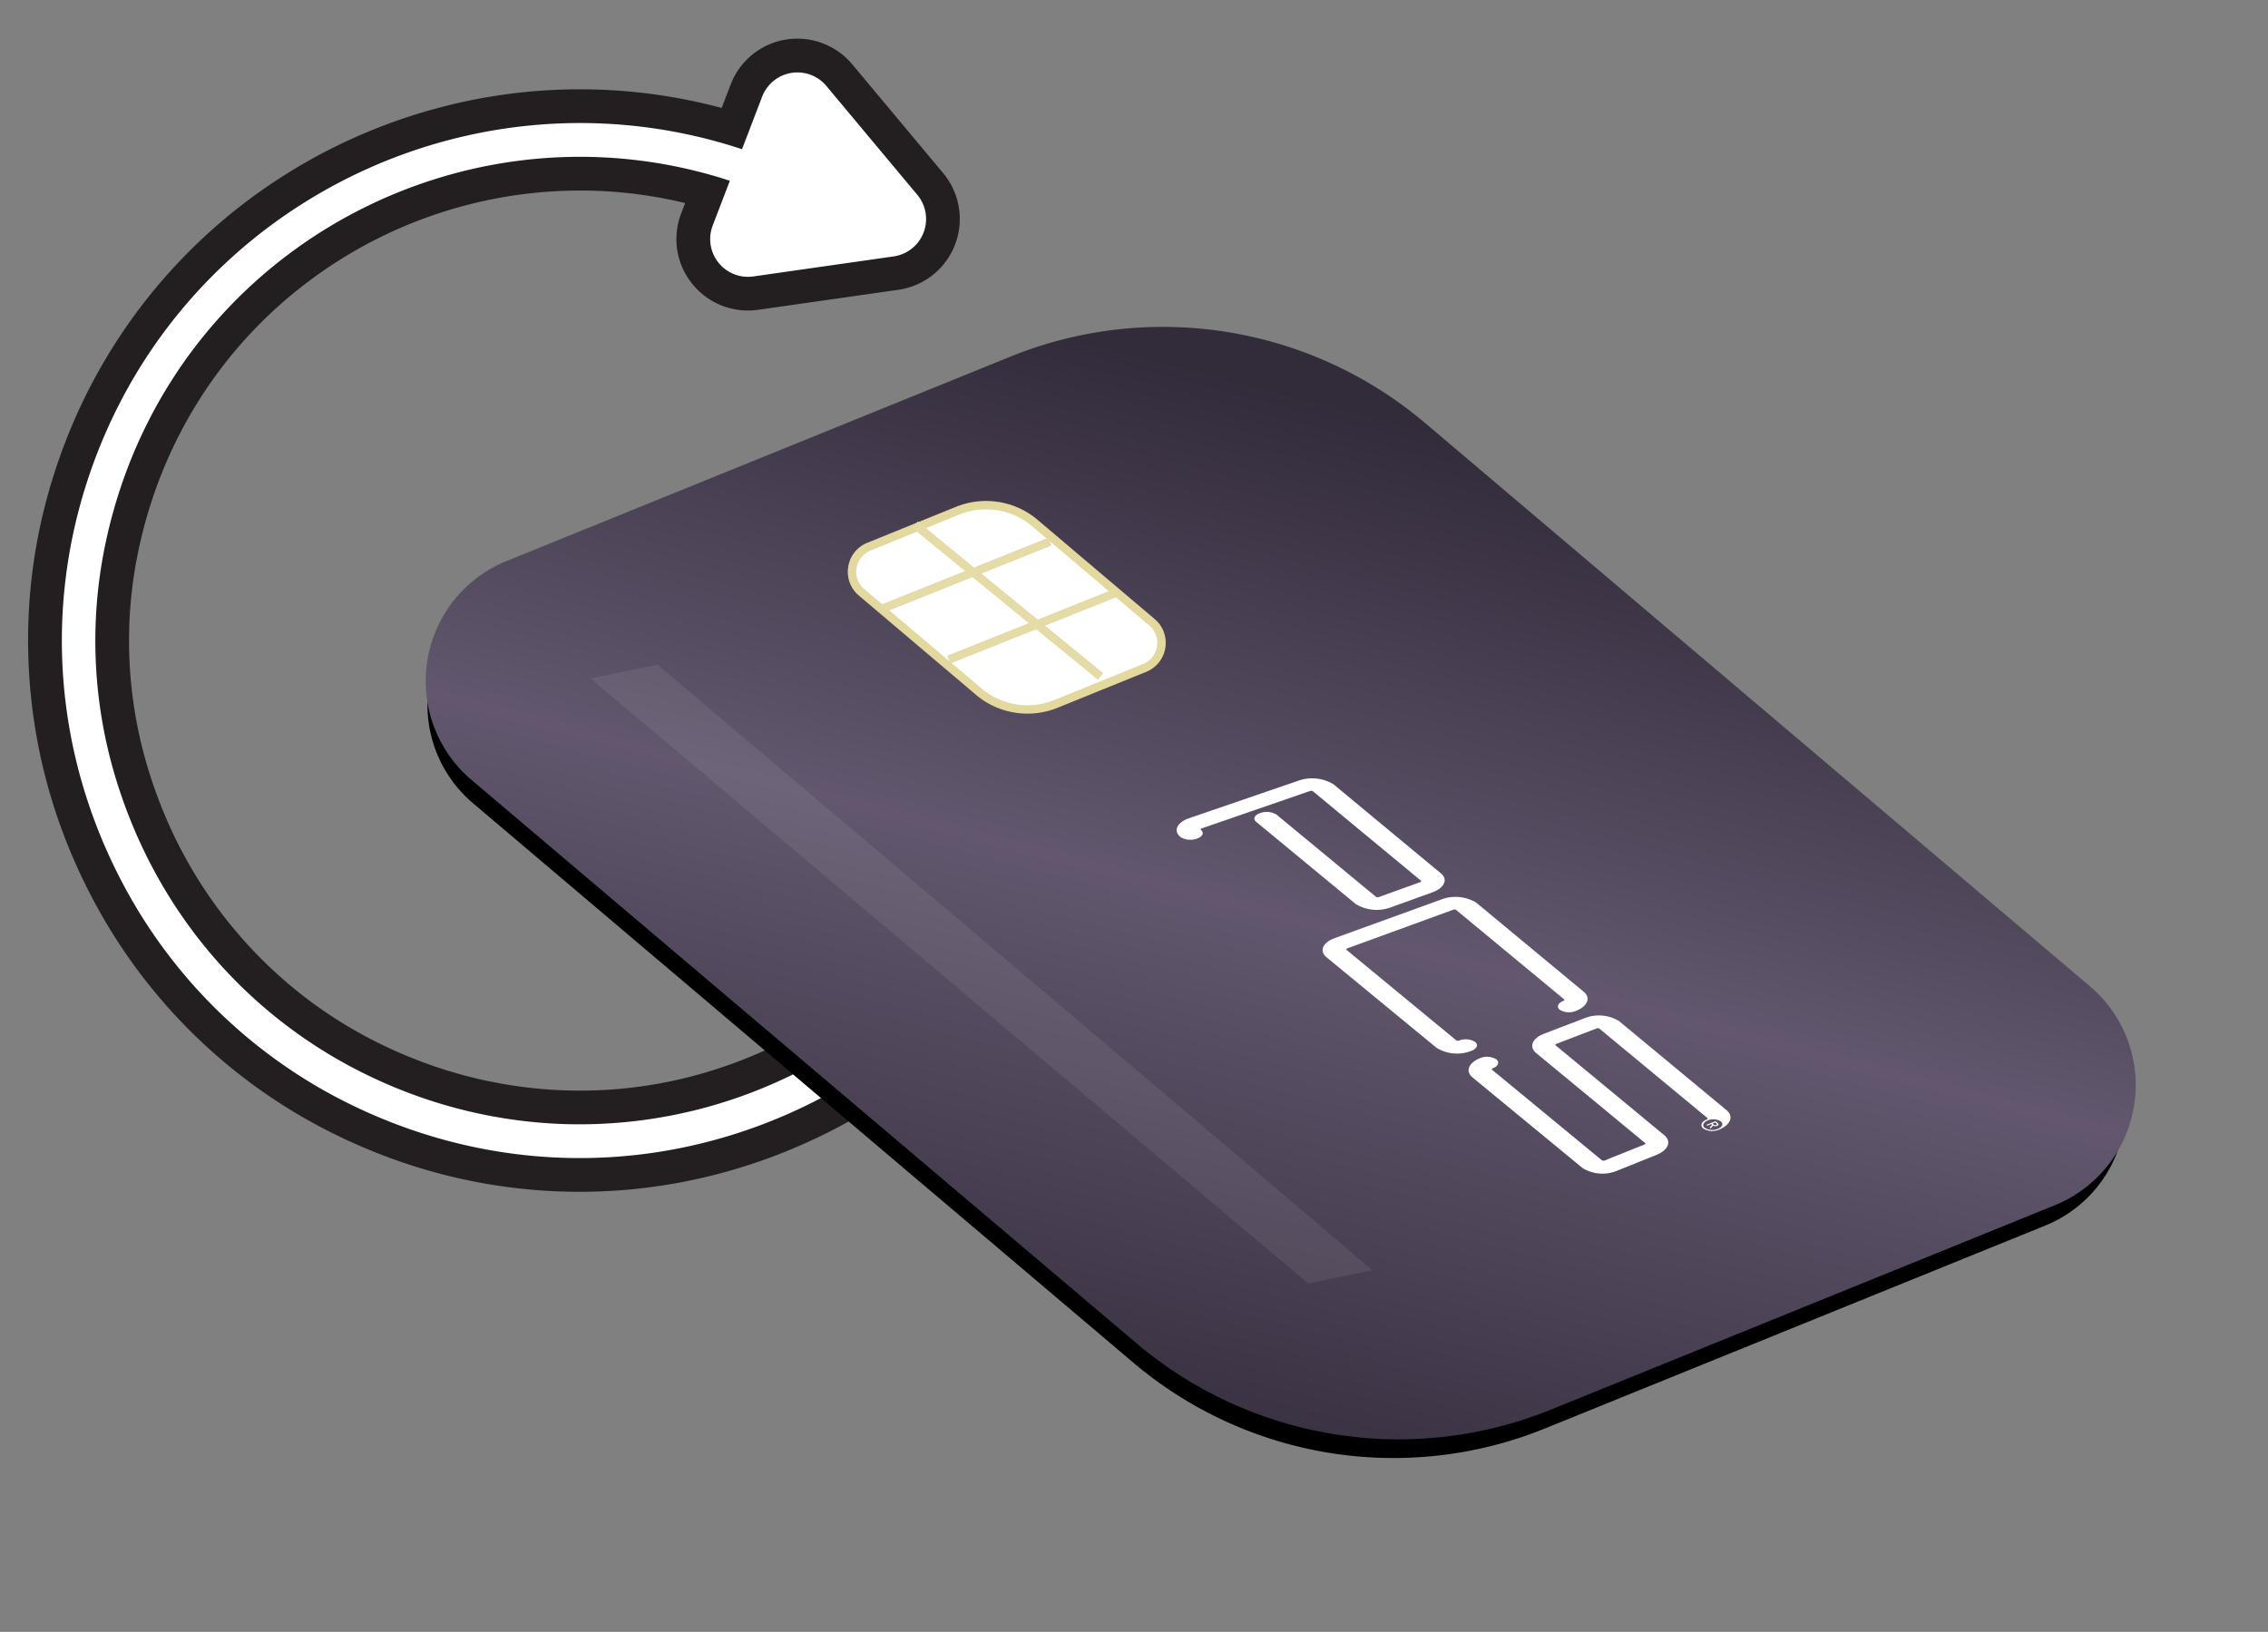 <svg xmlns="http://www.w3.org/2000/svg" xmlns:xlink="http://www.w3.org/1999/xlink" viewBox="0 0 134.49 96.771"><rect x="0" y="0" width="134.49" height="96.771" fill="#808080" stroke="none"/><defs><linearGradient id="a" x1=".495" y1=".041" x2=".515" y2="1.107" gradientUnits="objectBoundingBox"><stop offset="0" stop-color="#322b3a"/><stop offset=".458" stop-color="#62576e"/><stop offset="1" stop-color="#322b3a"/></linearGradient></defs><g data-name="Groupe 2311"><g data-name="Tracé 1332" fill="#fff"><path d="M32.739 69.632c-4.572-.24-8.993-1.457-13.14-3.618A31.39 31.39 0 0 1 6.66 53.351c-2.28-4.14-3.599-8.583-3.918-13.205-.319-4.607.37-9.157 2.047-13.524a31.552 31.552 0 0 1 5.135-8.806 31.58 31.58 0 0 1 7.382-6.521 31.886 31.886 0 0 1 8.936-3.928 31.527 31.527 0 0 1 17.16.245l.859-2.239a3.233 3.233 0 0 1 4.188-1.862c.515.198.973.526 1.324.948l5.39 6.452a3.244 3.244 0 0 1-.411 4.564 3.246 3.246 0 0 1-1.622.72l-8.323 1.188a3.244 3.244 0 0 1-3.663-2.75 3.242 3.242 0 0 1 .181-1.611l.637-1.661a27.532 27.532 0 0 0-6.129-1.025 27.817 27.817 0 0 0-18.167 5.574 27.428 27.428 0 0 0-6.63 7.163c-1.851 2.898-3.145 6.12-3.847 9.576a27.079 27.079 0 0 0 .616 13.161c1.26 4.182 3.367 7.887 6.263 11.011 2.878 3.106 6.37 5.46 10.377 6.998a27.722 27.722 0 0 0 8.501 1.818 27.38 27.38 0 0 0 6.432-.425 27.954 27.954 0 0 0 6.247-1.946 27.591 27.591 0 0 0 8.513-5.892 27.49 27.49 0 0 0 5.719-8.6 2.012 2.012 0 0 1 1.948-1.23 2.022 2.022 0 0 1 1.74 1.22c.212.5.214 1.05.004 1.547a31.474 31.474 0 0 1-6.547 9.857 31.56 31.56 0 0 1-9.75 6.752 31.985 31.985 0 0 1-7.146 2.226 31.357 31.357 0 0 1-7.367.486z"/><path d="M32.791 68.633c4.77.25 9.565-.629 14.054-2.627 7.175-3.193 12.745-8.88 15.782-16.084a1.002 1.002 0 0 0-.875-1.38c-.41-.022-.804.22-.974.621-2.841 6.724-8.046 12.034-14.746 15.016a28.562 28.562 0 0 1-13.138 2.456 28.726 28.726 0 0 1-8.807-1.882c-8.317-3.192-14.61-9.929-17.24-18.654a28.058 28.058 0 0 1-.638-13.65C9.196 17.747 22.277 8.625 35.886 9.338c2.466.13 4.95.581 7.394 1.382l-1.02 2.66a2.24 2.24 0 0 0 2.407 3.014l8.322-1.188a2.24 2.24 0 0 0 1.407-3.653l-5.391-6.453a2.235 2.235 0 0 0-1.602-.802 2.242 2.242 0 0 0-2.209 1.434L44 8.848a30.526 30.526 0 0 0-8.006-1.51c-12.918-.677-25.39 6.93-30.27 19.643-3.258 8.483-2.636 17.811 1.813 25.888A30.363 30.363 0 0 0 20.06 65.127c4.056 2.113 8.383 3.279 12.731 3.506m-.104 1.998c-4.716-.247-9.275-1.502-13.55-3.73A32.388 32.388 0 0 1 5.784 53.834c-2.352-4.268-3.711-8.85-4.04-13.619-.33-4.753.38-9.447 2.11-13.951a32.546 32.546 0 0 1 5.298-9.085 32.576 32.576 0 0 1 7.616-6.728 32.882 32.882 0 0 1 9.216-4.05 32.507 32.507 0 0 1 16.81 0l.532-1.386a4.231 4.231 0 0 1 5.48-2.438c.675.26 1.275.69 1.735 1.242l5.39 6.45a4.245 4.245 0 0 1-.54 5.974 4.247 4.247 0 0 1-2.122.942l-8.322 1.188a4.247 4.247 0 0 1-4.795-3.6c-.1-.71-.018-1.44.238-2.11l.239-.62a26.497 26.497 0 0 0-4.849-.709 26.815 26.815 0 0 0-17.513 5.375 26.431 26.431 0 0 0-6.39 6.902c-1.784 2.794-3.032 5.901-3.71 9.237a26.076 26.076 0 0 0 .594 12.674c1.216 4.035 3.248 7.608 6.04 10.62 2.773 2.992 6.138 5.26 10.001 6.743A26.722 26.722 0 0 0 33 64.638c4.205.22 8.317-.549 12.22-2.286a26.596 26.596 0 0 0 8.206-5.679 26.494 26.494 0 0 0 5.51-8.288 3.015 3.015 0 0 1 2.922-1.84c.313.016.621.082.916.195.755.289 1.372.884 1.69 1.632.317.74.319 1.59.007 2.328a32.47 32.47 0 0 1-6.754 10.168 32.557 32.557 0 0 1-10.058 6.966 32.986 32.986 0 0 1-7.369 2.295 32.362 32.362 0 0 1-7.602.502z" fill="#231f20"/></g><g data-name="Groupe 2297"><g data-name="Groupe 1243"><path data-name="Tracé 285" d="M123.35 59.783l-39.155-33.17a23.887 23.887 0 0 0-24.42-3.91L30.111 34.736a7.631 7.631 0 0 0-2.065 12.894l39.15 33.17a23.886 23.886 0 0 0 24.42 3.91l29.665-12.033a7.63 7.63 0 0 0 2.068-12.894z"/><path data-name="Tracé 286" d="M100.27 24.362L53.542 2.3a24.053 24.053 0 0 0-24.771 2.564L3.052 24.3A7.684 7.684 0 0 0 4.4 37.379l46.729 22.06A24.051 24.051 0 0 0 75.9 56.878l25.719-19.437a7.684 7.684 0 0 0-1.349-13.079z" transform="rotate(15 -17.508 131.287)" fill="url(#a)"/><g data-name="Tracé 287" fill="#fff"><path d="M59.77 41.917a4.451 4.451 0 0 1-1.738-.91l-6.94-5.88a1.591 1.591 0 0 1-.547-1.477 1.59 1.59 0 0 1 .98-1.231l5.259-2.133a4.512 4.512 0 0 1 2.847-.176 4.449 4.449 0 0 1 1.738.91l6.94 5.88c.432.366.636.918.547 1.476a1.59 1.59 0 0 1-.98 1.232l-5.26 2.133a4.513 4.513 0 0 1-2.846.176z"/><path d="M59.566 30.351a4.232 4.232 0 0 0-2.688.167l-5.26 2.133a1.353 1.353 0 0 0-.365 2.285l6.94 5.88a4.231 4.231 0 0 0 4.33.694l5.259-2.133a1.353 1.353 0 0 0 .366-2.286l-6.941-5.88a4.23 4.23 0 0 0-1.64-.86m.129-.483l-.13.483.13-.483c.68.182 1.297.506 1.834.96l6.94 5.881c.5.423.736 1.06.633 1.707a1.839 1.839 0 0 1-1.133 1.424l-5.26 2.133a4.765 4.765 0 0 1-3.005.186 4.7 4.7 0 0 1-1.835-.961l-6.94-5.88a1.84 1.84 0 0 1-.632-1.707 1.839 1.839 0 0 1 1.133-1.424l5.259-2.133a4.763 4.763 0 0 1 3.006-.186z" fill="#e3d99f"/></g><path data-name="Tracé 288" d="M38.988 39.416l-3.968.812 42.551 35.88 3.803-.774c.068-.019-42.386-35.918-42.386-35.918z" fill="#fff" opacity=".076"/><g data-name="Groupe 9"><g data-name="Groupe 7" fill="#fff"><path data-name="Tracé 7" d="M69.999 49.635c-.443-.366-.21-.865.518-1.116l6.443-2.212a2.454 2.454 0 0 1 2.108.197l6.38 5.29c.433.36.204.862-.507 1.122l-2.452.885a2.4 2.4 0 0 1-2.094-.19l-5.911-4.88c-.203-.168-.095-.398.24-.514a1.132 1.132 0 0 1 .975.092l5.893 4.872a.2.2 0 0 0 .17.015l2.453-.883c.057-.02.075-.06.04-.093l-6.4-5.297a.2.2 0 0 0-.17-.017l-6.427 2.219c-.059.02-.078.06-.042.092.204.169.1.399-.24.513a1.137 1.137 0 0 1-.978-.094z"/><path data-name="Tracé 8" d="M85.182 62.134l-6.524-5.37c-.442-.367-.226-.874.49-1.133l6.307-2.287a2.384 2.384 0 0 1 2.082.182l6.38 5.29c.435.36.219.87-.482 1.138a1.061 1.061 0 0 1-.948-.078c-.201-.166-.1-.4.22-.524.056-.021.074-.062.04-.093l-6.4-5.298a.192.192 0 0 0-.167-.015l-6.289 2.294c-.057.02-.074.06-.04.092l6.5 5.359a.191.191 0 0 0 .169.015 1.072 1.072 0 0 1 .953.081c.203.168.106.403-.216.527a2.329 2.329 0 0 1-2.073-.178z"/></g><g data-name="Groupe 8"><path data-name="Tracé 9" d="M98.693 67.32l-6.44-5.325c-.037-.03-.02-.07.037-.093l2.389-.916a.183.183 0 0 1 .165.013l6.4 5.297c.034.029.019.07-.037.093-.316.123-.408.365-.21.531a1.028 1.028 0 0 0 .936.07c.684-.276.887-.79.456-1.151l-6.38-5.287a2.3 2.3 0 0 0-2.056-.168l-2.392.915c-.7.269-.91.78-.472 1.144l6.46 5.335c.036.03.021.07-.035.094l-2.36.945a.184.184 0 0 1-.166-.013l-6.502-5.36c-.036-.029-.02-.07.036-.093.32-.121.418-.36.214-.528a1.066 1.066 0 0 0-.954-.08c-.698.269-.905.782-.464 1.149l6.523 5.371a2.256 2.256 0 0 0 2.047.163l2.356-.948c.686-.28.886-.795.45-1.158zm3.351-.818c.17.14.088.334-.175.44a.851.851 0 0 1-.777-.06c-.17-.14-.088-.334.175-.44a.853.853 0 0 1 .777.06z" fill="#fff"/></g></g><path data-name="Tracé 10" d="M101.59 66.748a.243.243 0 0 0 .23.015c.114-.045.115-.1.032-.17l-.127-.105-.538.216.057.046.231-.09.05.043-.146.162.061.053zm-.042-.119l.158-.063.07.057c.033.028.06.064-.005.09a.13.13 0 0 1-.152-.028z" fill="#fff"/><path data-name="Ligne 176" fill="none" stroke="#e4dba6" stroke-width=".5" d="M54.264 31.117l11 9"/><path data-name="Ligne 177" fill="none" stroke="#e4dba6" stroke-width=".5" d="M52.264 36.117l10-4"/><path data-name="Ligne 178" fill="none" stroke="#e4dba6" stroke-width=".5" d="M56.264 39.117l10-4"/></g></g></g></svg>